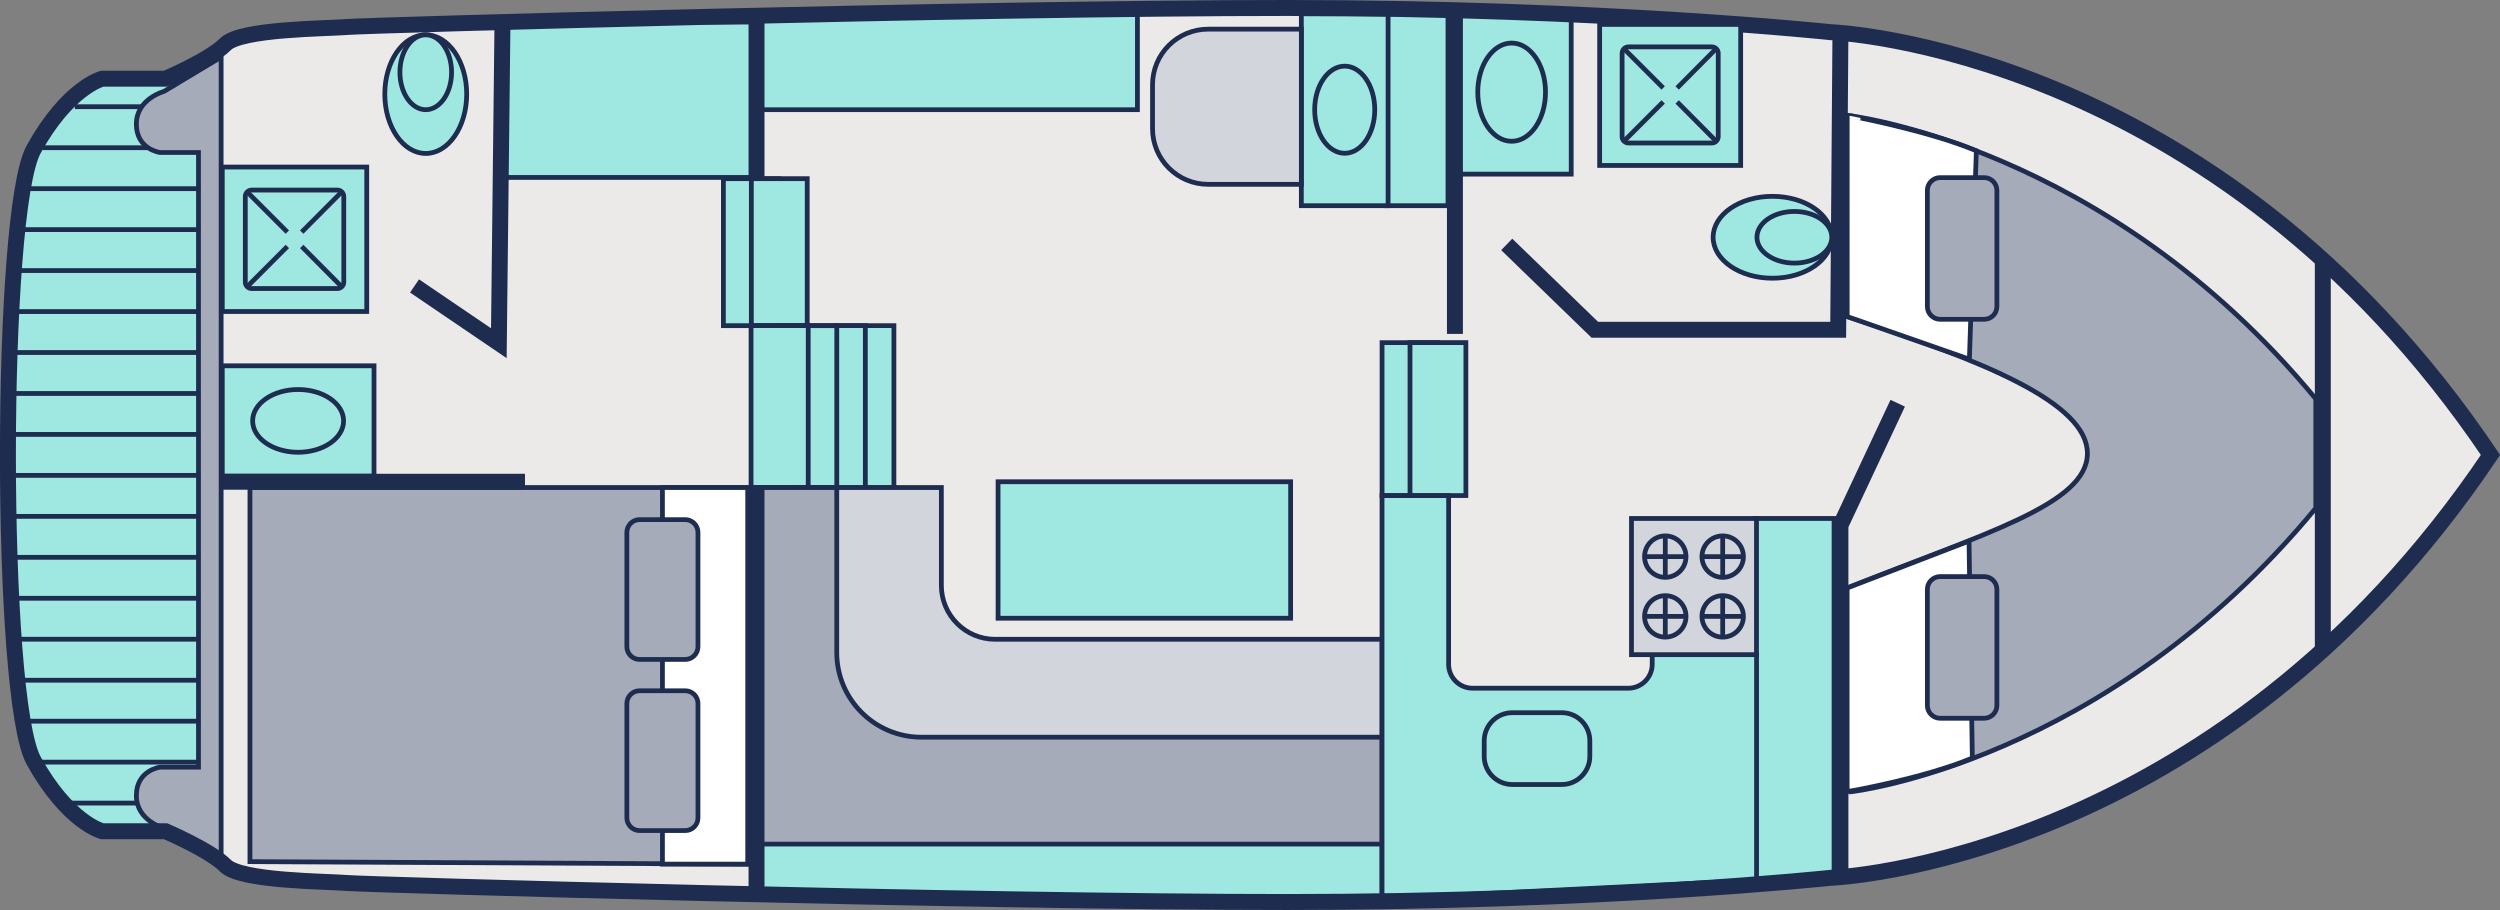 <?xml version="1.0" encoding="UTF-8"?> <!-- Generator: Adobe Illustrator 26.0.1, SVG Export Plug-In . SVG Version: 6.00 Build 0) --> <svg xmlns="http://www.w3.org/2000/svg" xmlns:xlink="http://www.w3.org/1999/xlink" version="1.1" id="Layer_1" x="0px" y="0px" viewBox="0 0 391.96 142.68" style="enable-background:new 0 0 391.96 142.68;" xml:space="preserve"><rect x="0" y="0" width="391.96" height="142.68" fill="#808080" stroke="none"/> <style type="text/css"> .st0{clip-path:url(#SVGID_00000022533755703832356730000018057700576348455352_);} .st1{fill:#ECE9E9;} .st2{clip-path:url(#SVGID_00000013177227217985213820000013055736512233773704_);} .st3{clip-path:url(#SVGID_00000044165447861764845780000012435919129923136437_);fill:#E9D9CE;} .st4{clip-path:url(#SVGID_00000044165447861764845780000012435919129923136437_);fill:#FFFFFF;} .st5{clip-path:url(#SVGID_00000044165447861764845780000012435919129923136437_);fill:none;stroke:#0A0D0D;stroke-width:0.421;} .st6{clip-path:url(#SVGID_00000103943267239120865640000015733664846403936697_);fill:#BEE0EB;} .st7{clip-path:url(#SVGID_00000161606472291873046360000000527387303204771763_);} .st8{clip-path:url(#SVGID_00000142877383074158744030000014119273155915963836_);fill:none;stroke:#0A0D0D;stroke-width:0.431;} .st9{clip-path:url(#SVGID_00000142877383074158744030000014119273155915963836_);fill:#FFFFFF;} .st10{clip-path:url(#SVGID_00000142877383074158744030000014119273155915963836_);fill:none;stroke:#0A0D0D;stroke-width:0.287;} .st11{clip-path:url(#SVGID_00000142877383074158744030000014119273155915963836_);fill:none;stroke:#FFFFFF;stroke-width:0.287;} .st12{clip-path:url(#SVGID_00000142877383074158744030000014119273155915963836_);fill:none;stroke:#0A0D0D;stroke-width:0.415;} .st13{clip-path:url(#SVGID_00000142877383074158744030000014119273155915963836_);fill:#96D0E2;} .st14{clip-path:url(#SVGID_00000142877383074158744030000014119273155915963836_);fill:none;stroke:#0A0D0D;stroke-width:0.726;} .st15{clip-path:url(#SVGID_00000142877383074158744030000014119273155915963836_);fill:#F9D883;} .st16{clip-path:url(#SVGID_00000142877383074158744030000014119273155915963836_);fill:none;stroke:#F8CE62;stroke-width:0.46;} .st17{clip-path:url(#SVGID_00000142877383074158744030000014119273155915963836_);fill:#FFEBB7;} .st18{clip-path:url(#SVGID_00000142877383074158744030000014119273155915963836_);fill:none;stroke:#F9D883;stroke-width:0.474;} .st19{clip-path:url(#SVGID_00000142877383074158744030000014119273155915963836_);fill:#4768AB;} .st20{clip-path:url(#SVGID_00000142877383074158744030000014119273155915963836_);fill:none;stroke:#0A0D0D;stroke-width:0.296;} .st21{clip-path:url(#SVGID_00000142877383074158744030000014119273155915963836_);fill:none;stroke:#0A0D0D;stroke-width:1.438;} .st22{clip-path:url(#SVGID_00000142877383074158744030000014119273155915963836_);fill:#F2A071;} .st23{clip-path:url(#SVGID_00000142877383074158744030000014119273155915963836_);fill:none;stroke:#0A0D0D;stroke-width:0.479;} .st24{clip-path:url(#SVGID_00000142877383074158744030000014119273155915963836_);fill:none;stroke:#F8CE62;stroke-width:0.544;} .st25{clip-path:url(#SVGID_00000142877383074158744030000014119273155915963836_);fill:none;stroke:#0A0D0D;stroke-width:0.719;} .st26{clip-path:url(#SVGID_00000142877383074158744030000014119273155915963836_);fill:none;stroke:#0A0D0D;stroke-width:0.573;} .st27{clip-path:url(#SVGID_00000142877383074158744030000014119273155915963836_);fill:none;stroke:#0A0D0D;stroke-width:0.575;} .st28{clip-path:url(#SVGID_00000142877383074158744030000014119273155915963836_);fill:#A7A5A4;} .st29{clip-path:url(#SVGID_00000142877383074158744030000014119273155915963836_);fill:#EE8F39;} .st30{clip-path:url(#SVGID_00000142877383074158744030000014119273155915963836_);fill:none;stroke:#C25928;stroke-width:0.618;stroke-linejoin:round;} .st31{clip-path:url(#SVGID_00000142877383074158744030000014119273155915963836_);fill:none;stroke:#0A0D0D;stroke-width:0.719;stroke-linecap:round;} .st32{clip-path:url(#SVGID_00000142877383074158744030000014119273155915963836_);fill:none;stroke:#C25928;stroke-width:0.575;stroke-linejoin:round;} .st33{clip-path:url(#SVGID_00000142877383074158744030000014119273155915963836_);fill:#386FB3;} .st34{clip-path:url(#SVGID_00000142877383074158744030000014119273155915963836_);fill:none;stroke:#0A0D0D;stroke-width:0.596;} .st35{clip-path:url(#SVGID_00000163039245820164436640000008600470520921364140_);fill:#CBE5EF;} .st36{clip-path:url(#SVGID_00000094593987688578773530000006911998965458789049_);} .st37{clip-path:url(#SVGID_00000116915296189704181620000014549025168618730896_);fill:none;stroke:#0A0D0D;stroke-width:0.596;} .st38{clip-path:url(#SVGID_00000116915296189704181620000014549025168618730896_);fill:#386FB3;} .st39{clip-path:url(#SVGID_00000116915296189704181620000014549025168618730896_);fill:none;stroke:#0A0D0D;stroke-width:0.425;} .st40{clip-path:url(#SVGID_00000116202925180949081070000014243325603014059165_);fill:#CBE5EF;} .st41{clip-path:url(#SVGID_00000142884556924522508460000007994148698830116485_);} .st42{clip-path:url(#SVGID_00000047741194604990254010000010106255786227821969_);fill:none;stroke:#0A0D0D;stroke-width:0.372;} .st43{clip-path:url(#SVGID_00000047741194604990254010000010106255786227821969_);fill:#FFFFFF;} .st44{clip-path:url(#SVGID_00000047741194604990254010000010106255786227821969_);fill:none;stroke:#0A0D0D;stroke-width:0.421;} .st45{clip-path:url(#SVGID_00000138566832908498499000000008228933701747640246_);fill:#BEE0EB;} .st46{clip-path:url(#SVGID_00000070093673756258462760000012236939049542548378_);} .st47{clip-path:url(#SVGID_00000115483638367729853820000004882414537549702311_);fill:none;stroke:#0A0D0D;stroke-width:0.431;} .st48{clip-path:url(#SVGID_00000115483638367729853820000004882414537549702311_);fill:#FFFFFF;} .st49{clip-path:url(#SVGID_00000115483638367729853820000004882414537549702311_);fill:none;stroke:#0A0D0D;stroke-width:0.287;} .st50{clip-path:url(#SVGID_00000115483638367729853820000004882414537549702311_);fill:none;stroke:#FFFFFF;stroke-width:0.287;} .st51{clip-path:url(#SVGID_00000115483638367729853820000004882414537549702311_);fill:#386FB3;} .st52{clip-path:url(#SVGID_00000115483638367729853820000004882414537549702311_);fill:none;stroke:#0A0D0D;stroke-width:0.717;} .st53{clip-path:url(#SVGID_00000089575670719155230960000011005999010942175636_);fill:#CBE5EF;} .st54{clip-path:url(#SVGID_00000046320201805797835310000007428505807014963350_);} .st55{clip-path:url(#SVGID_00000167395322008150298500000013345077117760823702_);fill:none;stroke:#0A0D0D;stroke-width:0.411;} .st56{clip-path:url(#SVGID_00000167395322008150298500000013345077117760823702_);fill:#386FB3;} .st57{clip-path:url(#SVGID_00000167395322008150298500000013345077117760823702_);fill:none;stroke:#0A0D0D;stroke-width:0.395;} .st58{clip-path:url(#SVGID_00000052091170355990773330000008818697319233713074_);fill:#CBE5EF;} .st59{clip-path:url(#SVGID_00000116935620248375622980000007229211900260235648_);} .st60{clip-path:url(#SVGID_00000002358259114406441240000013692836642915480752_);fill:none;stroke:#0A0D0D;stroke-width:0.287;} .st61{clip-path:url(#SVGID_00000174597636396062578670000000610919516786595721_);fill:#CBE5EF;} .st62{clip-path:url(#SVGID_00000056418136679079988230000015570508696232780213_);} .st63{clip-path:url(#SVGID_00000027587436573514442580000017847796174313661331_);fill:none;stroke:#0A0D0D;stroke-width:0.411;} .st64{clip-path:url(#SVGID_00000027587436573514442580000017847796174313661331_);fill:#386FB3;} .st65{clip-path:url(#SVGID_00000027587436573514442580000017847796174313661331_);fill:none;stroke:#0A0D0D;stroke-width:0.395;} .st66{clip-path:url(#SVGID_00000109018043331952987100000008478090555101821604_);fill:#CBE5EF;} .st67{clip-path:url(#SVGID_00000170991300409876821290000007883922271899278722_);} .st68{clip-path:url(#SVGID_00000095340912947655986340000012258026298548437427_);fill:none;stroke:#0A0D0D;stroke-width:0.287;} .st69{clip-path:url(#SVGID_00000095340912947655986340000012258026298548437427_);fill:#D46C28;} .st70{clip-path:url(#SVGID_00000095340912947655986340000012258026298548437427_);fill:none;stroke:#B74F28;stroke-width:0.874;} .st71{clip-path:url(#SVGID_00000095340912947655986340000012258026298548437427_);fill:#F5F4F3;} .st72{clip-path:url(#SVGID_00000095340912947655986340000012258026298548437427_);fill:none;stroke:#0A0D0D;stroke-width:0.575;} .st73{clip-path:url(#SVGID_00000095340912947655986340000012258026298548437427_);fill:#D8D7D5;} .st74{clip-path:url(#SVGID_00000095340912947655986340000012258026298548437427_);fill:none;stroke:#828686;stroke-width:0.36;} .st75{clip-path:url(#SVGID_00000095340912947655986340000012258026298548437427_);fill:none;stroke:#848888;stroke-width:0.287;} .st76{clip-path:url(#SVGID_00000095340912947655986340000012258026298548437427_);fill:#FFFFFF;} .st77{clip-path:url(#SVGID_00000095340912947655986340000012258026298548437427_);fill:none;stroke:#0A0D0D;stroke-width:0.616;} .st78{clip-path:url(#SVGID_00000095340912947655986340000012258026298548437427_);fill:none;stroke:#0A0D0D;stroke-width:0.617;} .st79{clip-path:url(#SVGID_00000095340912947655986340000012258026298548437427_);fill:none;stroke:#0A0D0D;stroke-width:0.415;} .st80{clip-path:url(#SVGID_00000095340912947655986340000012258026298548437427_);fill:#96D0E2;} .st81{clip-path:url(#SVGID_00000095340912947655986340000012258026298548437427_);fill:none;stroke:#0A0D0D;stroke-width:0.726;} .st82{clip-path:url(#SVGID_00000095340912947655986340000012258026298548437427_);fill:none;stroke:#0A0D0D;stroke-width:1.887;stroke-linecap:round;} .st83{clip-path:url(#SVGID_00000095340912947655986340000012258026298548437427_);fill:none;stroke:#0A0D0D;stroke-width:1.917;stroke-linecap:round;stroke-linejoin:round;} .st84{clip-path:url(#SVGID_00000150815904309280589360000011696832207672393658_);fill:none;stroke:#0A0D0D;stroke-width:1.438;stroke-linejoin:round;} .st85{fill:#9EE8E1;} .st86{fill:#A5ABB9;stroke:#1E2D4F;stroke-width:0.75;stroke-miterlimit:10;} .st87{fill:#FFFFFF;stroke:#1E2D4F;stroke-width:0.75;stroke-miterlimit:10;} .st88{fill:none;stroke:#1E2D4F;stroke-width:2.5;stroke-miterlimit:10;} .st89{fill:#9EE8E1;stroke:#1E2D4F;stroke-width:0.75;stroke-miterlimit:10;} .st90{fill:#D2D5DC;stroke:#1E2D4F;stroke-width:0.75;stroke-miterlimit:10;} .st91{clip-path:url(#SVGID_00000078748057323698054710000007094729054631718794_);} .st92{fill:none;stroke:#000000;stroke-width:0.961;} .st93{clip-path:url(#SVGID_00000132048535146305962480000014597149881345267377_);} .st94{fill:#ECE9E9;stroke:#1E2D4F;stroke-width:0.75;stroke-miterlimit:10;} .st95{fill:none;} </style> <path class="st1" d="M286.97,5.04c0,0-35.72-3.79-85.13-3.79S57.64,3.96,54.42,4.23C51.2,4.5,37.77,4.5,35.35,6.93 c-2.42,2.44-9.4,5.41-9.4,5.41h-9.94c0,0-5.37,1.35-10.74,11.09c-5.37,9.74-5.37,86.06,0,95.8c5.37,9.74,10.74,11.09,10.74,11.09 h9.94c0,0,6.98,2.98,9.4,5.41c2.42,2.44,15.84,2.44,19.07,2.71c3.22,0.27,98.02,2.98,147.43,2.98s85.13-3.79,85.13-3.79 s60.35-2.17,103.49-66.3C347.32,7.21,286.97,5.04,286.97,5.04z"></path> <g> <path class="st85" d="M33.04,127.67V14.73v-2.44l-17,0.67c0,0-7.15,4.34-10.47,11.02S1.64,69.98,1.64,69.98s-2.82,48.64,9.03,57.69 l7.87,2.54h13"></path> <path class="st86" d="M25.72,14.33c0,0-4.34,1.16-4.34,5.13s3.71,4.45,3.71,4.45h6.03v96.37h-6.03c0,0-3.71,0.48-3.71,4.45 c0,3.97,4.34,5.13,4.34,5.13l8.95,5.38V8.95L25.72,14.33z"></path> <line class="st86" x1="8.86" y1="125.91" x2="21.63" y2="125.91"></line> <line class="st86" x1="4.96" y1="119.49" x2="31.38" y2="119.49"></line> <line class="st86" x1="3.64" y1="113.07" x2="31.38" y2="113.07"></line> <line class="st86" x1="3.86" y1="106.65" x2="31.13" y2="106.65"></line> <line class="st86" x1="2.41" y1="100.22" x2="31.38" y2="100.22"></line> <line class="st86" x1="2.06" y1="93.8" x2="31.38" y2="93.8"></line> <line class="st86" x1="1.64" y1="87.38" x2="31.38" y2="87.38"></line> <line class="st86" x1="1.37" y1="80.96" x2="31.13" y2="80.96"></line> <line class="st86" x1="2.41" y1="74.53" x2="31.38" y2="74.53"></line> <line class="st86" x1="2.06" y1="68.11" x2="31.38" y2="68.11"></line> <line class="st86" x1="2.41" y1="61.69" x2="31.38" y2="61.69"></line> <line class="st86" x1="2.06" y1="55.27" x2="31.38" y2="55.27"></line> <line class="st86" x1="1.64" y1="48.85" x2="31.38" y2="48.85"></line> <line class="st86" x1="2.41" y1="42.42" x2="31.13" y2="42.42"></line> <line class="st86" x1="2.41" y1="36" x2="31.38" y2="36"></line> <line class="st86" x1="3.83" y1="29.58" x2="31.38" y2="29.58"></line> <line class="st86" x1="6.68" y1="23.16" x2="23.2" y2="23.16"></line> <line class="st86" x1="11.73" y1="16.73" x2="22.23" y2="16.73"></line> </g> <polygon class="st86" points="117.23,135.48 117.23,76.44 39.19,76.44 39.19,135.09 "></polygon> <rect x="103.86" y="76.44" transform="matrix(-1 3.464103e-07 -3.464103e-07 -1 221.09 211.921)" class="st87" width="13.37" height="59.04"></rect> <path class="st86" d="M107.43,130.22l-7.15,0c-1.1,0-2-0.9-2-2l0-17.92c0-1.1,0.9-2,2-2h7.15c1.1,0,2,0.9,2,2l0,17.92 C109.43,129.33,108.54,130.22,107.43,130.22z"></path> <path class="st86" d="M107.43,103.39l-7.15,0c-1.1,0-2-0.9-2-2l0-17.92c0-1.1,0.9-2,2-2l7.15,0c1.1,0,2,0.9,2,2l0,17.92 C109.43,102.49,108.54,103.39,107.43,103.39z"></path> <line class="st88" x1="82.31" y1="75.53" x2="34.47" y2="75.53"></line> <g> <rect x="106.28" y="35.15" transform="matrix(-1.187696e-06 1 -1 -1.187696e-06 157.327 -78.264)" class="st89" width="23.04" height="8.76"></rect> <rect x="110.66" y="35.15" transform="matrix(-1.187696e-06 1 -1 -1.187696e-06 161.709 -82.645)" class="st89" width="23.04" height="8.76"></rect> </g> <g> <rect x="209.07" y="61.33" transform="matrix(-1.140866e-06 1 -1 -1.140866e-06 286.775 -155.351)" class="st89" width="23.98" height="8.76"></rect> <rect x="213.45" y="61.33" transform="matrix(-1.140866e-06 1 -1 -1.140866e-06 291.157 -159.733)" class="st89" width="23.98" height="8.76"></rect> </g> <line class="st88" x1="364.18" y1="41.05" x2="364.18" y2="101.9"></line> <g> <rect x="34.85" y="26.19" class="st89" width="22.65" height="22.65"></rect> <path class="st89" d="M52.89,29.8H39.46c-0.55,0-1,0.45-1,1v13.44c0,0.55,0.45,1,1,1h13.44c0.55,0,1-0.45,1-1V30.8 C53.89,30.25,53.45,29.8,52.89,29.8z"></path> <line class="st89" x1="38.87" y1="44.83" x2="45.05" y2="38.64"></line> <line class="st89" x1="53.58" y1="30.08" x2="47.3" y2="36.39"></line> <line class="st89" x1="53.58" y1="44.96" x2="47.3" y2="38.64"></line> <line class="st89" x1="38.87" y1="30.21" x2="45.05" y2="36.39"></line> </g> <g> <ellipse class="st89" cx="66.75" cy="14.76" rx="6.42" ry="9.3"></ellipse> <ellipse class="st89" cx="66.75" cy="11.33" rx="4.05" ry="5.87"></ellipse> </g> <g> <rect x="34.85" y="57.35" transform="matrix(-1 -1.224647e-16 1.224647e-16 -1 93.489 131.978)" class="st89" width="23.79" height="17.28"></rect> <ellipse class="st89" cx="46.74" cy="65.99" rx="7.13" ry="4.92"></ellipse> </g> <rect x="78.78" y="3.46" class="st89" width="40.22" height="24.36"></rect> <polygon class="st89" points="178.33,17.2 119.01,17.2 119.01,2.65 178.33,1.46 "></polygon> <line class="st88" x1="118.61" y1="28.35" x2="118.61" y2="3.04"></line> <polyline class="st88" points="78.78,3.46 78.21,53.81 64.99,44.83 "></polyline> <g> <rect x="122.97" y="59.27" transform="matrix(9.098790e-07 -1 1 9.098790e-07 71.921 199.413)" class="st89" width="25.39" height="8.96"></rect> <rect x="118.49" y="59.27" transform="matrix(9.098790e-07 -1 1 9.098790e-07 67.442 194.935)" class="st89" width="25.39" height="8.96"></rect> <rect x="114.01" y="59.27" transform="matrix(9.098791e-07 -1 1 9.098791e-07 62.963 190.456)" class="st89" width="25.39" height="8.96"></rect> <rect x="109.54" y="59.27" transform="matrix(9.098791e-07 -1 1 9.098791e-07 58.485 185.977)" class="st89" width="25.39" height="8.96"></rect> </g> <g> <rect x="217.31" y="2.16" class="st89" width="9.71" height="30.09"></rect> <rect x="204.03" y="2.16" class="st89" width="13.6" height="30.09"></rect> <g> <ellipse class="st89" cx="210.83" cy="17.2" rx="4.71" ry="6.83"></ellipse> </g> <path class="st90" d="M189.42,4.57h14.61V28.9h-14.61c-4.82,0-8.72-3.91-8.72-8.72v-6.89C180.69,8.47,184.6,4.57,189.42,4.57z"></path> </g> <rect x="156.48" y="75.53" class="st89" width="45.87" height="21.4"></rect> <polygon class="st89" points="118.61,130.2 216.68,130.2 216.68,141.38 118.61,140.38 "></polygon> <path class="st90" d="M124.56,76.44h23.03V91.8c0,4.65,3.77,8.43,8.43,8.43h60.67v20.44h-92.12V76.44z"></path> <path class="st86" d="M216.68,115.58h-72.22c-7.33,0-13.27-5.94-13.27-13.27V76.44h-13.44v55.9h98.93V115.58z"></path> <line class="st88" x1="118.61" y1="76.32" x2="118.61" y2="140.22"></line> <polygon class="st89" points="287.55,81.29 275.09,81.29 275.09,138.56 287.55,137.56 "></polygon> <path class="st89" d="M216.68,140.9V77.7h10.44v26.45c0,2.07,1.68,3.75,3.75,3.75h24.42c2.07,0,3.75-1.68,3.75-3.75v-1.55h16.36V138 L216.68,140.9z"></path> <g> <rect x="255.79" y="81.29" class="st90" width="19.6" height="21.35"></rect> <g> <g> <circle class="st90" cx="261.09" cy="87.27" r="3.25"></circle> <circle class="st90" cx="270.09" cy="87.27" r="3.25"></circle> <circle class="st90" cx="261.09" cy="96.64" r="3.25"></circle> <circle class="st90" cx="270.09" cy="96.64" r="3.25"></circle> </g> <line class="st86" x1="270.09" y1="93.39" x2="270.09" y2="99.89"></line> <line class="st86" x1="273.34" y1="96.64" x2="266.84" y2="96.64"></line> <line class="st86" x1="264.34" y1="96.64" x2="257.84" y2="96.64"></line> <line class="st86" x1="261.09" y1="93.39" x2="261.09" y2="99.89"></line> <line class="st86" x1="261.09" y1="84.02" x2="261.09" y2="90.52"></line> <line class="st86" x1="264.34" y1="87.27" x2="257.84" y2="87.27"></line> <line class="st86" x1="270.09" y1="84.02" x2="270.09" y2="90.52"></line> <line class="st86" x1="273.34" y1="87.27" x2="266.84" y2="87.27"></line> </g> </g> <path class="st89" d="M249.26,116.15v2.44c0,2.43-1.97,4.41-4.41,4.41h-7.74c-2.43,0-4.41-1.97-4.41-4.41v-2.44 c0-2.43,1.97-4.41,4.41-4.41h7.74C247.29,111.74,249.26,113.71,249.26,116.15z"></path> <polyline class="st88" points="236.23,38.32 250.04,51.7 288.2,51.7 288.55,5.33 "></polyline> <g> <polygon class="st89" points="228.11,27.3 228.66,1.6 246.34,1.6 246.34,27.3 "></polygon> <ellipse class="st89" cx="237" cy="14.45" rx="5.31" ry="7.7"></ellipse> </g> <path class="st88" d="M286.97,5.04c0,0-35.72-3.79-85.13-3.79S57.64,3.96,54.42,4.23C51.2,4.5,37.77,4.5,35.35,6.93 c-2.42,2.44-9.4,5.41-9.4,5.41h-9.94c0,0-5.37,1.35-10.74,11.09c-5.37,9.74-5.37,86.06,0,95.8c5.37,9.74,10.74,11.09,10.74,11.09 h9.94c0,0,6.98,2.98,9.4,5.41c2.42,2.44,15.84,2.44,19.07,2.71c3.22,0.27,98.02,2.98,147.43,2.98s85.13-3.79,85.13-3.79 s60.35-2.17,103.49-66.3C347.32,7.21,286.97,5.04,286.97,5.04z"></path> <line class="st88" x1="228.11" y1="52.35" x2="228.11" y2="2.04"></line> <g> <rect x="250.8" y="3.83" class="st89" width="22.11" height="22.11"></rect> <path class="st89" d="M268.39,7.35h-13.07c-0.55,0-1,0.45-1,1v13.07c0,0.55,0.45,1,1,1h13.07c0.55,0,1-0.45,1-1V8.35 C269.39,7.8,268.94,7.35,268.39,7.35z"></path> <line class="st89" x1="254.54" y1="22.2" x2="260.76" y2="15.98"></line> <line class="st89" x1="269.13" y1="7.57" x2="262.95" y2="13.79"></line> <line class="st89" x1="269.13" y1="22.2" x2="262.95" y2="15.98"></line> <line class="st89" x1="254.54" y1="7.57" x2="260.76" y2="13.79"></line> </g> <g> <ellipse class="st89" cx="277.89" cy="37.2" rx="9.3" ry="6.42"></ellipse> <ellipse class="st89" cx="281.33" cy="37.2" rx="5.87" ry="4.05"></ellipse> </g> <g> <path class="st86" d="M289.6,18.08v31.56c21.3,6.9,37.67,13.49,37.67,21.46c0,7.97-16.32,12.58-37.67,21.09l0.7,31.93 c0,0,39.84-4.54,72.78-44.46V71.1v-8.56C330.14,22.62,289.6,18.08,289.6,18.08z"></path> <path class="st87" d="M309.23,118.85l-0.52-34.02l-19.11,7.36v31.93C289.6,124.12,301.35,122.13,309.23,118.85z"></path> <path class="st87" d="M309.86,23.64l-1.09,32.68l-19.16-6.69V18.08C289.6,18.08,301.98,20.36,309.86,23.64z"></path> </g> <path class="st86" d="M311.08,50.06h-6.9c-1.1,0-2-0.9-2-2V29.85c0-1.1,0.9-2,2-2h6.9c1.1,0,2,0.9,2,2v18.21 C313.08,49.17,312.19,50.06,311.08,50.06z"></path> <path class="st86" d="M311.08,112.61h-6.9c-1.1,0-2-0.9-2-2V92.4c0-1.1,0.9-2,2-2h6.9c1.1,0,2,0.9,2,2v18.21 C313.08,111.71,312.19,112.61,311.08,112.61z"></path> <polyline class="st88" points="288.55,137.56 288.55,82.37 297.53,63.22 "></polyline> </svg> 